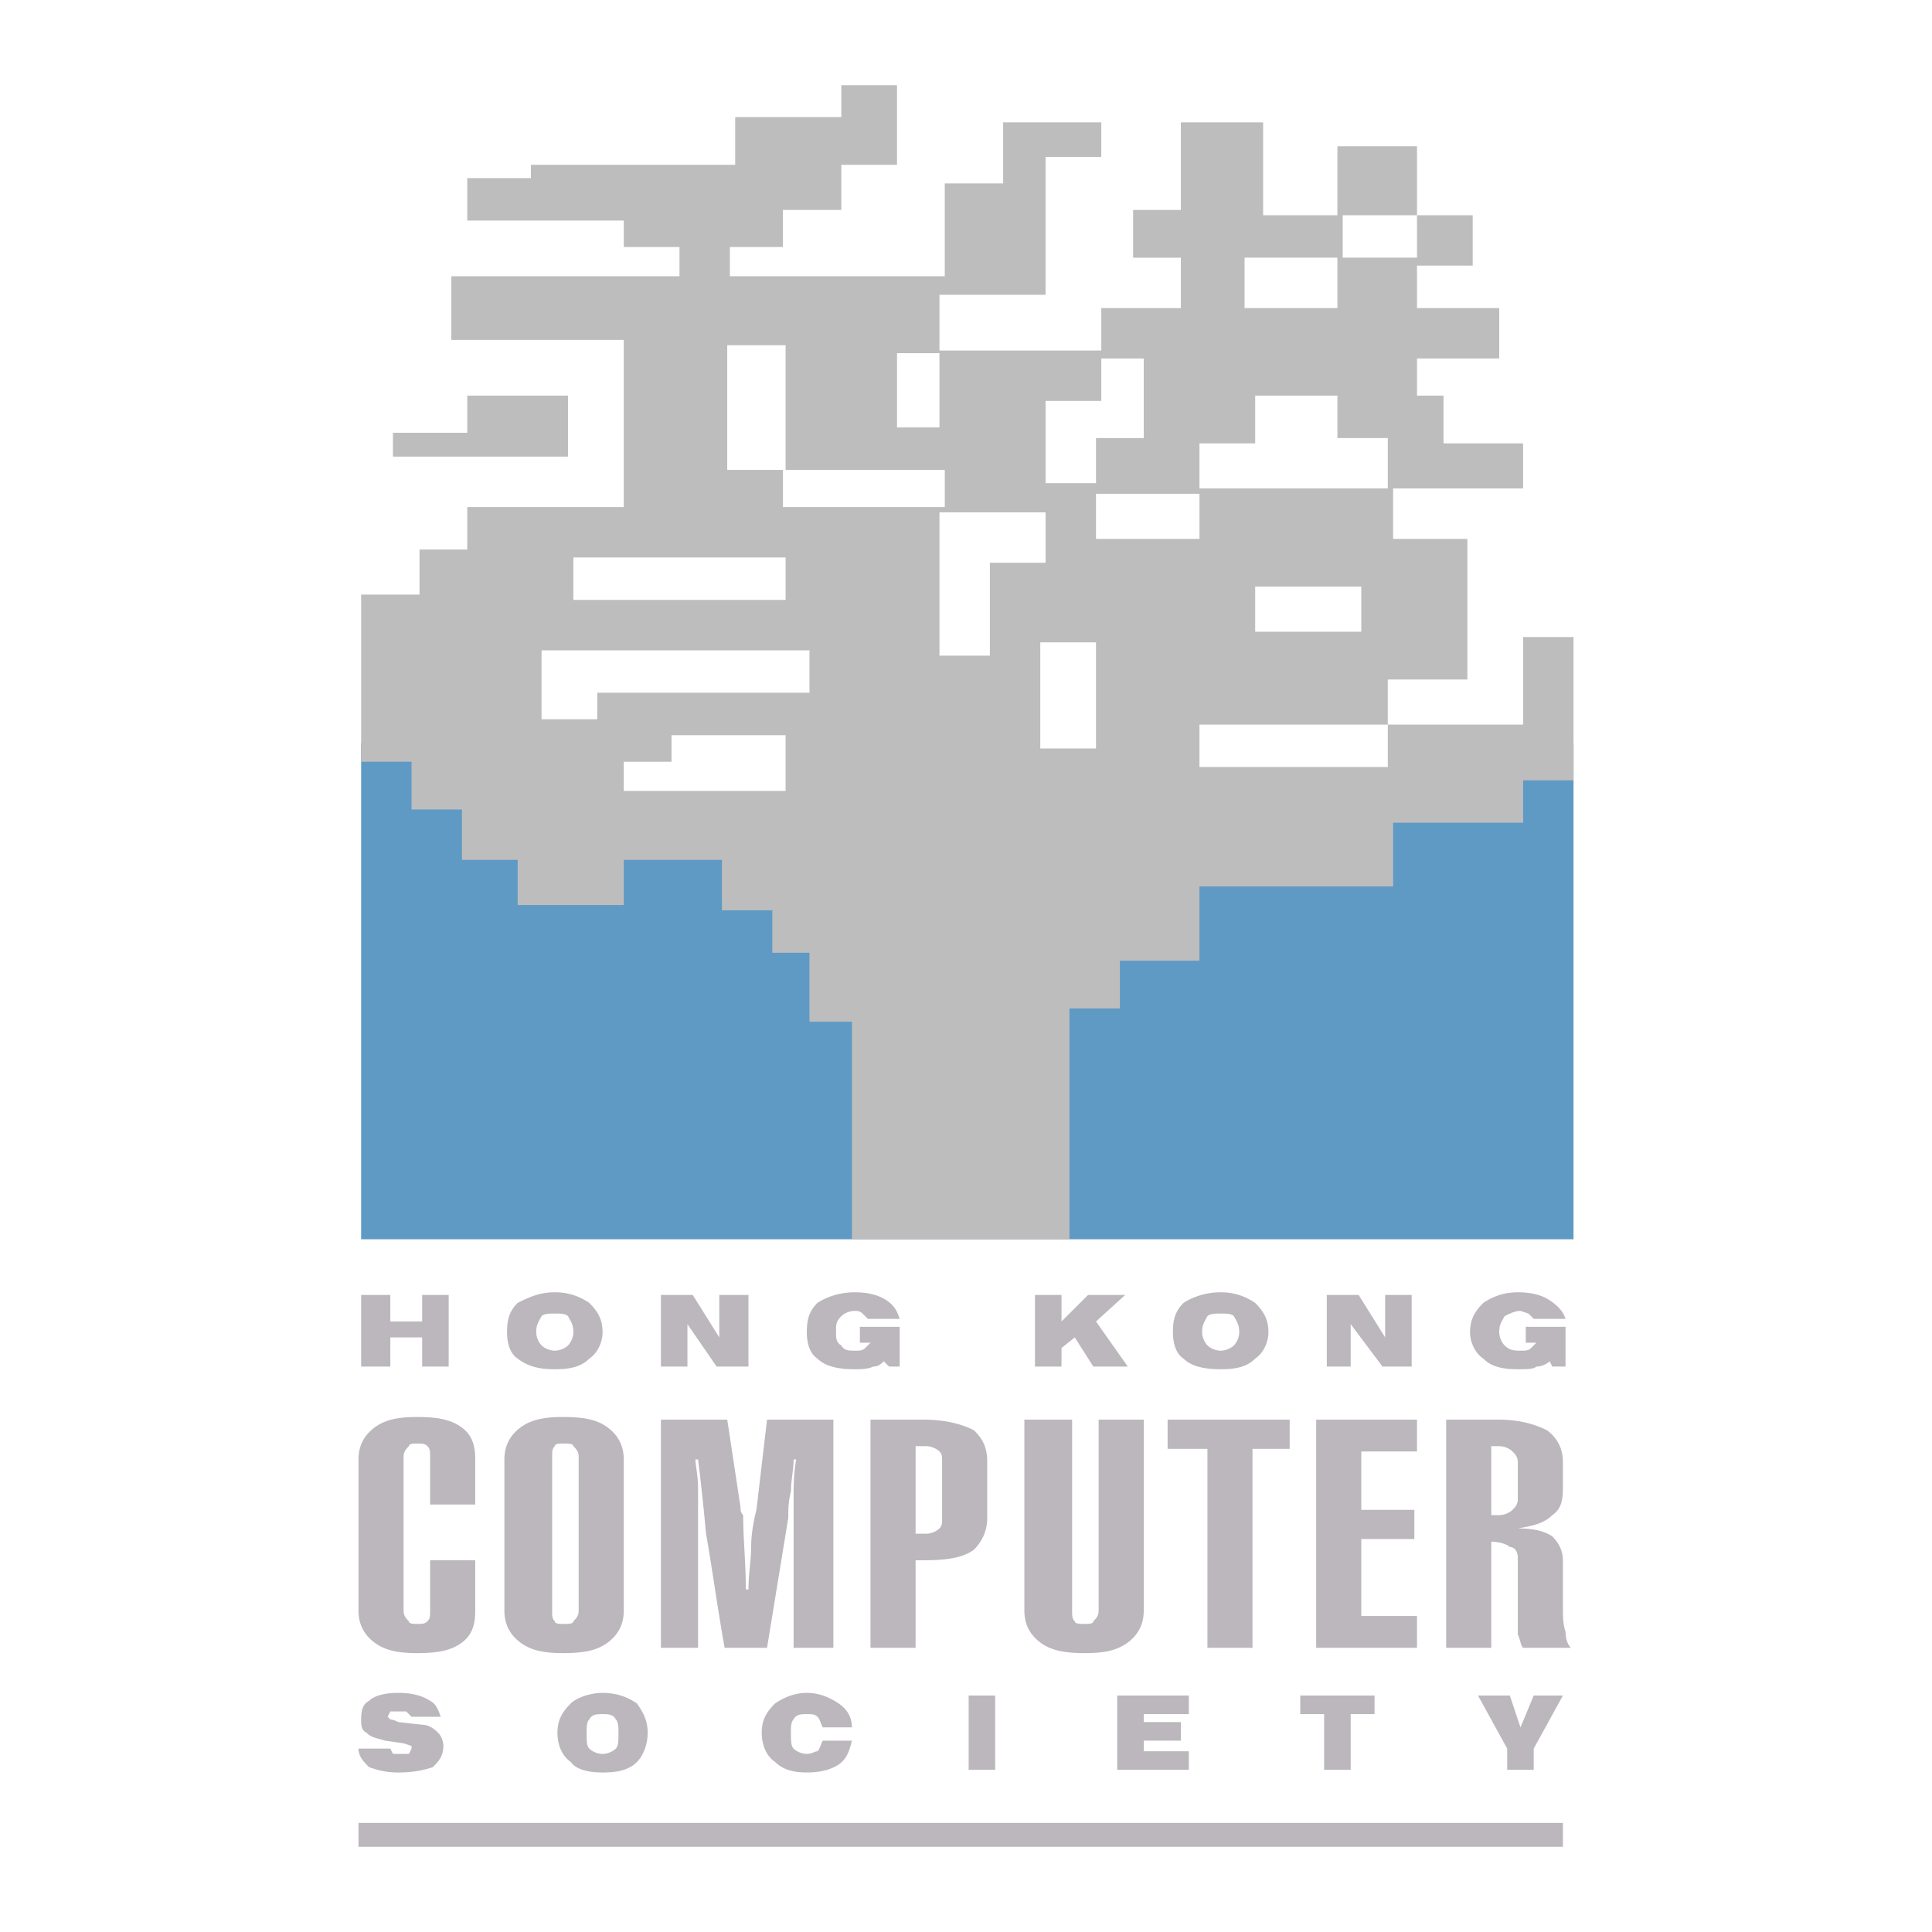 <svg xmlns="http://www.w3.org/2000/svg" width="2500" height="2500" viewBox="0 0 192.756 192.756"><g fill-rule="evenodd" clip-rule="evenodd"><path fill="#fff" d="M0 0h192.756v192.756H0V0z"/><path fill="#5f9ac4" d="M36.031 74.145h12.704v6.617h101.638v-6.617h6.617v49.496H36.031V74.145z"/><path d="M111.73 95.849v4.765h-5.029v23.027H84.997v-21.704h-4.235v-6.882h-3.706V90.82h-5.029v-5.029h-9.793v4.5H51.647v-4.5h-5.558v-5.029H41.06v-4.765h-5.029V59.323h5.823v-4.5h4.764v-4.235h15.616V33.914H45.03v-6.353h22.763v-2.912h-5.558v-2.646H46.618v-4.235h6.352v-1.324h20.38V11.68h10.587V8.504h5.558v7.94h-5.558v4.5h-5.823v3.705h-5.293v2.912H94.26v-9.264h5.823v-6.088h9.793v3.441h-5.559v13.764H93.731v5.823h-4.235v7.411h4.235v-7.676h16.146v5.029h-5.559v8.205h5.029v-4.499h4.764v-7.94h-4.234v-5.029h7.939v-5.029h-4.764v-4.764h4.764V12.21h8.205v9.264h7.412v-6.882h7.941v6.882h5.557v5.029h-5.557v4.235h8.203v5.029h-8.203v3.705h2.646v4.764h7.939v4.5H138.99v5.029h7.41v14.028h-7.939v4.499H119.67v4.235h18.793v-4.235h13.498v-8.734h5.029v14.293h-5.029v4.235h-12.969v6.352H119.67v7.411h-7.94zm-49.496-16.94h16.145V73.35h-11.38v2.647h-4.764v2.912h-.001zm41.555-4.235h5.559V64.087h-5.559v10.587zm-10.058-9.263h5.029v-9.264h5.559v-5.029H93.731v14.293zm31.498-2.383h10.588v-4.5h-10.588v4.5zm-15.881-9.263h10.322v-4.5h-10.322v4.5zm10.322-5.029h18.793v-5.029h-5.029v-4.235h-8.205v4.764h-5.559v4.5zm14.293-23.028h7.412v-4.235h-7.412v4.235zm-9.793 5.029h9.264v-5.029h-9.264v5.029zM94.261 50.588v-3.706H78.379v-12.44h-5.823v12.44h5.559v3.706h16.146zm-37.055 9.265H78.38v-4.235H57.206v4.235zm-3.177 11.91h5.558v-2.646h21.174v-4.235H54.029v6.881zM39.207 43.177v2.382h17.469v-6.088H46.618v3.706h-7.411z" fill="#bebdbe"/><path d="M42.913 145.344c0-.529 0-.794-.265-1.059s-.529-.265-1.059-.265c-.265 0-.794 0-.794.265-.265.265-.529.529-.529 1.059v15.352c0 .529.264.794.529 1.06 0 .264.529.264.794.264.529 0 .794 0 1.059-.264.265-.266.265-.53.265-1.06v-5.028h4.5v5.028c0 1.323-.265 2.382-1.323 3.177-1.059.794-2.382 1.059-4.5 1.059-1.853 0-3.177-.265-4.235-1.059-1.059-.795-1.588-1.854-1.588-3.177v-15.087c0-1.323.529-2.382 1.588-3.176s2.382-1.059 4.235-1.059c2.117 0 3.44.265 4.5 1.059 1.059.794 1.323 1.853 1.323 3.176v4.5h-4.5v-4.765zM55.088 145.344v15.352c0 .529 0 .794.265 1.06 0 .264.529.264.794.264.529 0 1.059 0 1.059-.264.264-.266.529-.53.529-1.06v-15.352c0-.529-.265-.794-.529-1.059 0-.265-.53-.265-1.059-.265-.265 0-.794 0-.794.265-.265.265-.265.529-.265 1.059zm-4.764.264c0-1.323.529-2.382 1.588-3.176s2.382-1.059 4.235-1.059c2.117 0 3.44.265 4.499 1.059s1.588 1.853 1.588 3.176v15.087c0 1.323-.53 2.382-1.588 3.177-1.059.794-2.382 1.059-4.499 1.059-1.853 0-3.177-.265-4.235-1.059-1.059-.795-1.588-1.854-1.588-3.177v-15.087zM65.94 164.401v-22.763h6.617l1.324 8.734c0 .265 0 .529.265.794 0 2.383.265 4.764.265 7.411h.265c0-1.588.265-2.911.265-4.235 0-1.323.265-2.646.529-3.705l1.059-8.999h6.617v22.763h-3.97v-12.175-2.646c0-1.059 0-2.646.265-3.971h-.265c0 1.06-.265 2.118-.265 3.177-.265 1.059-.265 1.853-.265 2.646l-2.118 12.97h-4.234c-.794-4.5-1.324-8.471-1.854-11.382a215.308 215.308 0 0 0-.794-7.411h-.266c0 .529.265 1.588.265 2.912v15.881H65.94v-.001zM86.85 164.401v-22.763h5.293c2.382 0 3.971.529 5.029 1.059.795.794 1.324 1.588 1.324 3.176v5.559c0 1.323-.529 2.382-1.324 3.177-1.058.794-2.646 1.059-5.029 1.059h-.794v8.734H86.85v-.001zm7.146-12.969v-5.559c0-.529 0-.794-.265-1.059-.265-.265-.794-.529-1.323-.529h-1.059v8.734h1.059c.529 0 1.059-.265 1.323-.529.265-.264.265-.529.265-1.058zM102.201 160.695v-19.057h4.764v19.057c0 .529 0 .794.266 1.06 0 .264.529.264 1.059.264.264 0 .793 0 .793-.264.266-.266.529-.53.529-1.06v-19.057h4.5v19.057c0 1.323-.529 2.382-1.588 3.177-1.059.794-2.381 1.059-4.234 1.059-2.117 0-3.441-.265-4.5-1.059-1.06-.795-1.589-1.853-1.589-3.177zM124.963 164.401h-4.498V144.55h-3.971v-2.911h12.176v2.911h-3.707v19.851zM131.316 164.401v-22.762h10.059v3.175h-5.559v5.824h5.293v2.912h-5.293v7.675h5.559v3.176h-10.059zM151.432 149.579v-3.706c0-.529-.264-.794-.529-1.059s-.793-.529-1.324-.529h-.793v6.882h.793c.531 0 1.059-.265 1.324-.529s.529-.53.529-1.059zm-7.147-7.94h5.293c2.119 0 3.707.529 4.766 1.059 1.059.794 1.588 1.853 1.588 3.176v2.647c0 1.323-.266 2.117-1.059 2.646-.795.794-1.854 1.059-3.441 1.323 1.588 0 2.646.265 3.441.794.529.529 1.059 1.324 1.059 2.383v4.764c0 .794 0 1.588.264 2.382 0 .795.266 1.324.529 1.589h-4.764c-.264-.265-.264-.794-.529-1.324v-7.675c0-.53-.264-1.06-.795-1.06-.264-.265-1.059-.529-1.852-.529v10.588h-4.5v-22.763zM36.031 136.345v-7.147h2.911v2.647h3.177v-2.647h2.646v7.147h-2.646v-2.911h-3.177v2.911h-2.911zM53.5 132.904c0 .529.265 1.059.53 1.323.265.265.794.529 1.323.529s1.059-.265 1.323-.529c.265-.265.53-.794.53-1.323 0-.794-.265-1.06-.53-1.588-.265-.265-.794-.265-1.323-.265s-1.059 0-1.323.265c-.266.529-.53.794-.53 1.588zm-2.912 0c0-1.323.265-2.117 1.059-2.912 1.059-.529 2.117-1.059 3.706-1.059s2.647.529 3.441 1.059c.794.795 1.323 1.589 1.323 2.912 0 1.059-.529 2.117-1.323 2.646-.794.794-1.853 1.059-3.441 1.059s-2.647-.265-3.706-1.059c-.794-.529-1.059-1.587-1.059-2.646zM65.94 136.345v-7.147h3.176l2.647 4.236v-4.236h2.911v7.147h-3.176l-2.912-4.235v4.235H65.94zM88.173 135.815c-.265.265-.53.529-1.059.529-.529.265-1.324.265-1.853.265-1.588 0-2.912-.265-3.706-1.059-.794-.529-1.059-1.588-1.059-2.646 0-1.323.265-2.117 1.059-2.912.794-.529 2.117-1.059 3.706-1.059 1.323 0 2.382.265 3.176.794s1.059 1.06 1.324 1.854h-3.176l-.529-.529c-.265-.265-.53-.265-.794-.265-.53 0-1.059.265-1.324.529-.529.528-.529.794-.529 1.588 0 .529 0 1.059.529 1.323.265.529.794.529 1.324.529.529 0 .794 0 1.059-.265l.529-.529h-1.059v-1.588h3.971v3.97h-1.059l-.53-.529zM103.26 136.345v-7.147h2.646v2.647l2.647-2.647h3.707l-2.912 2.647 3.175 4.5h-3.441l-1.852-2.911-1.324 1.058v1.853h-2.646zM119.936 132.904c0 .529.264 1.059.529 1.323.264.265.793.529 1.322.529s1.059-.265 1.324-.529c.264-.265.529-.794.529-1.323 0-.794-.266-1.06-.529-1.588-.266-.265-.795-.265-1.324-.265s-1.059 0-1.322.265c-.266.529-.529.794-.529 1.588zm-2.913 0c0-1.323.264-2.117 1.059-2.912.795-.529 2.117-1.059 3.705-1.059s2.646.529 3.441 1.059c.793.795 1.322 1.589 1.322 2.912 0 1.059-.529 2.117-1.322 2.646-.795.794-1.854 1.059-3.441 1.059s-2.91-.265-3.705-1.059c-.795-.529-1.059-1.587-1.059-2.646zM132.375 136.345v-7.147h3.176l2.646 4.236v-4.236h2.647v7.147h-2.91l-3.176-4.235v4.235h-2.383zM154.607 135.815c-.264.265-.793.529-1.322.529-.266.265-1.059.265-1.854.265-1.588 0-2.646-.265-3.441-1.059-.793-.529-1.322-1.588-1.322-2.646 0-1.323.529-2.117 1.322-2.912.795-.529 1.854-1.059 3.441-1.059 1.324 0 2.383.265 3.176.794.795.529 1.324 1.06 1.588 1.854h-3.176l-.529-.529-.793-.265c-.529 0-1.061.265-1.588.529-.266.528-.531.794-.531 1.588 0 .529.266 1.059.531 1.323.527.529 1.059.529 1.588.529s.793 0 1.059-.265l.529-.529h-1.059v-1.588h3.969v3.97h-1.322l-.266-.529zM35.766 174.459h3.176l.265.529h1.588l.265-.529v-.265l-.794-.265-1.854-.265c-.794-.265-1.323-.265-1.853-.794-.529-.265-.529-.794-.529-1.323 0-1.059.265-1.589.794-1.854.529-.529 1.588-.794 2.912-.794s2.382.265 3.176.794c.529.265.794.795 1.059 1.589H41.06l-.53-.529h-1.588l-.265.529.265.265s.265 0 .794.264l2.382.266c.529 0 1.059.265 1.588.794.265.265.529.794.529 1.323 0 1.059-.529 1.588-1.059 2.117-.794.265-1.853.529-3.441.529-1.324 0-2.118-.265-2.912-.529-.528-.529-1.057-1.058-1.057-1.852zM58.529 172.871c0 .794 0 1.323.265 1.588s.794.529 1.323.529 1.059-.265 1.323-.529c.265-.265.265-.794.265-1.588 0-.529 0-1.06-.265-1.323-.264-.529-.794-.529-1.323-.529s-1.059 0-1.323.529c-.265.264-.265.794-.265 1.323zm-2.912 0c0-1.323.53-2.117 1.324-2.912.529-.529 1.853-1.059 3.176-1.059 1.588 0 2.647.529 3.441 1.059.529.795 1.059 1.589 1.059 2.912s-.529 2.382-1.059 2.911c-.794.794-1.853 1.059-3.441 1.059-1.323 0-2.647-.265-3.176-1.059-.794-.529-1.324-1.588-1.324-2.911zM82.085 172.342c-.265-.53-.265-.794-.529-1.059s-.529-.265-1.059-.265c-.529 0-1.059 0-1.323.529-.265.264-.265.794-.265 1.323 0 .794 0 1.323.265 1.588s.794.529 1.323.529c.53 0 .794-.265 1.059-.265.265-.265.265-.529.529-1.059h2.911c-.265 1.059-.529 1.853-1.323 2.382s-1.853.794-3.176.794c-1.323 0-2.382-.265-3.176-1.059-.794-.529-1.324-1.588-1.324-2.911s.529-2.117 1.324-2.912c.794-.529 1.853-1.059 3.176-1.059 1.324 0 2.382.529 3.176 1.059.794.53 1.323 1.324 1.323 2.383h-2.911v.002zM96.643 169.165h2.646v7.411h-2.646v-7.411zM111.465 176.576v-7.411h7.146v1.854h-4.5v.793h3.705v1.853h-3.705v1.059h4.5v1.852h-7.146zM132.109 176.576v-5.557h-2.38v-1.854h7.41v1.854h-2.381v5.557h-2.649zM150.373 176.576v-2.117l-2.912-5.294h3.176l1.06 3.177 1.323-3.177h2.912l-2.912 5.294v2.117h-2.647zM35.766 184.252h120.166v-2.382H35.766v2.382z" fill="#bbb7bd"/></g></svg>